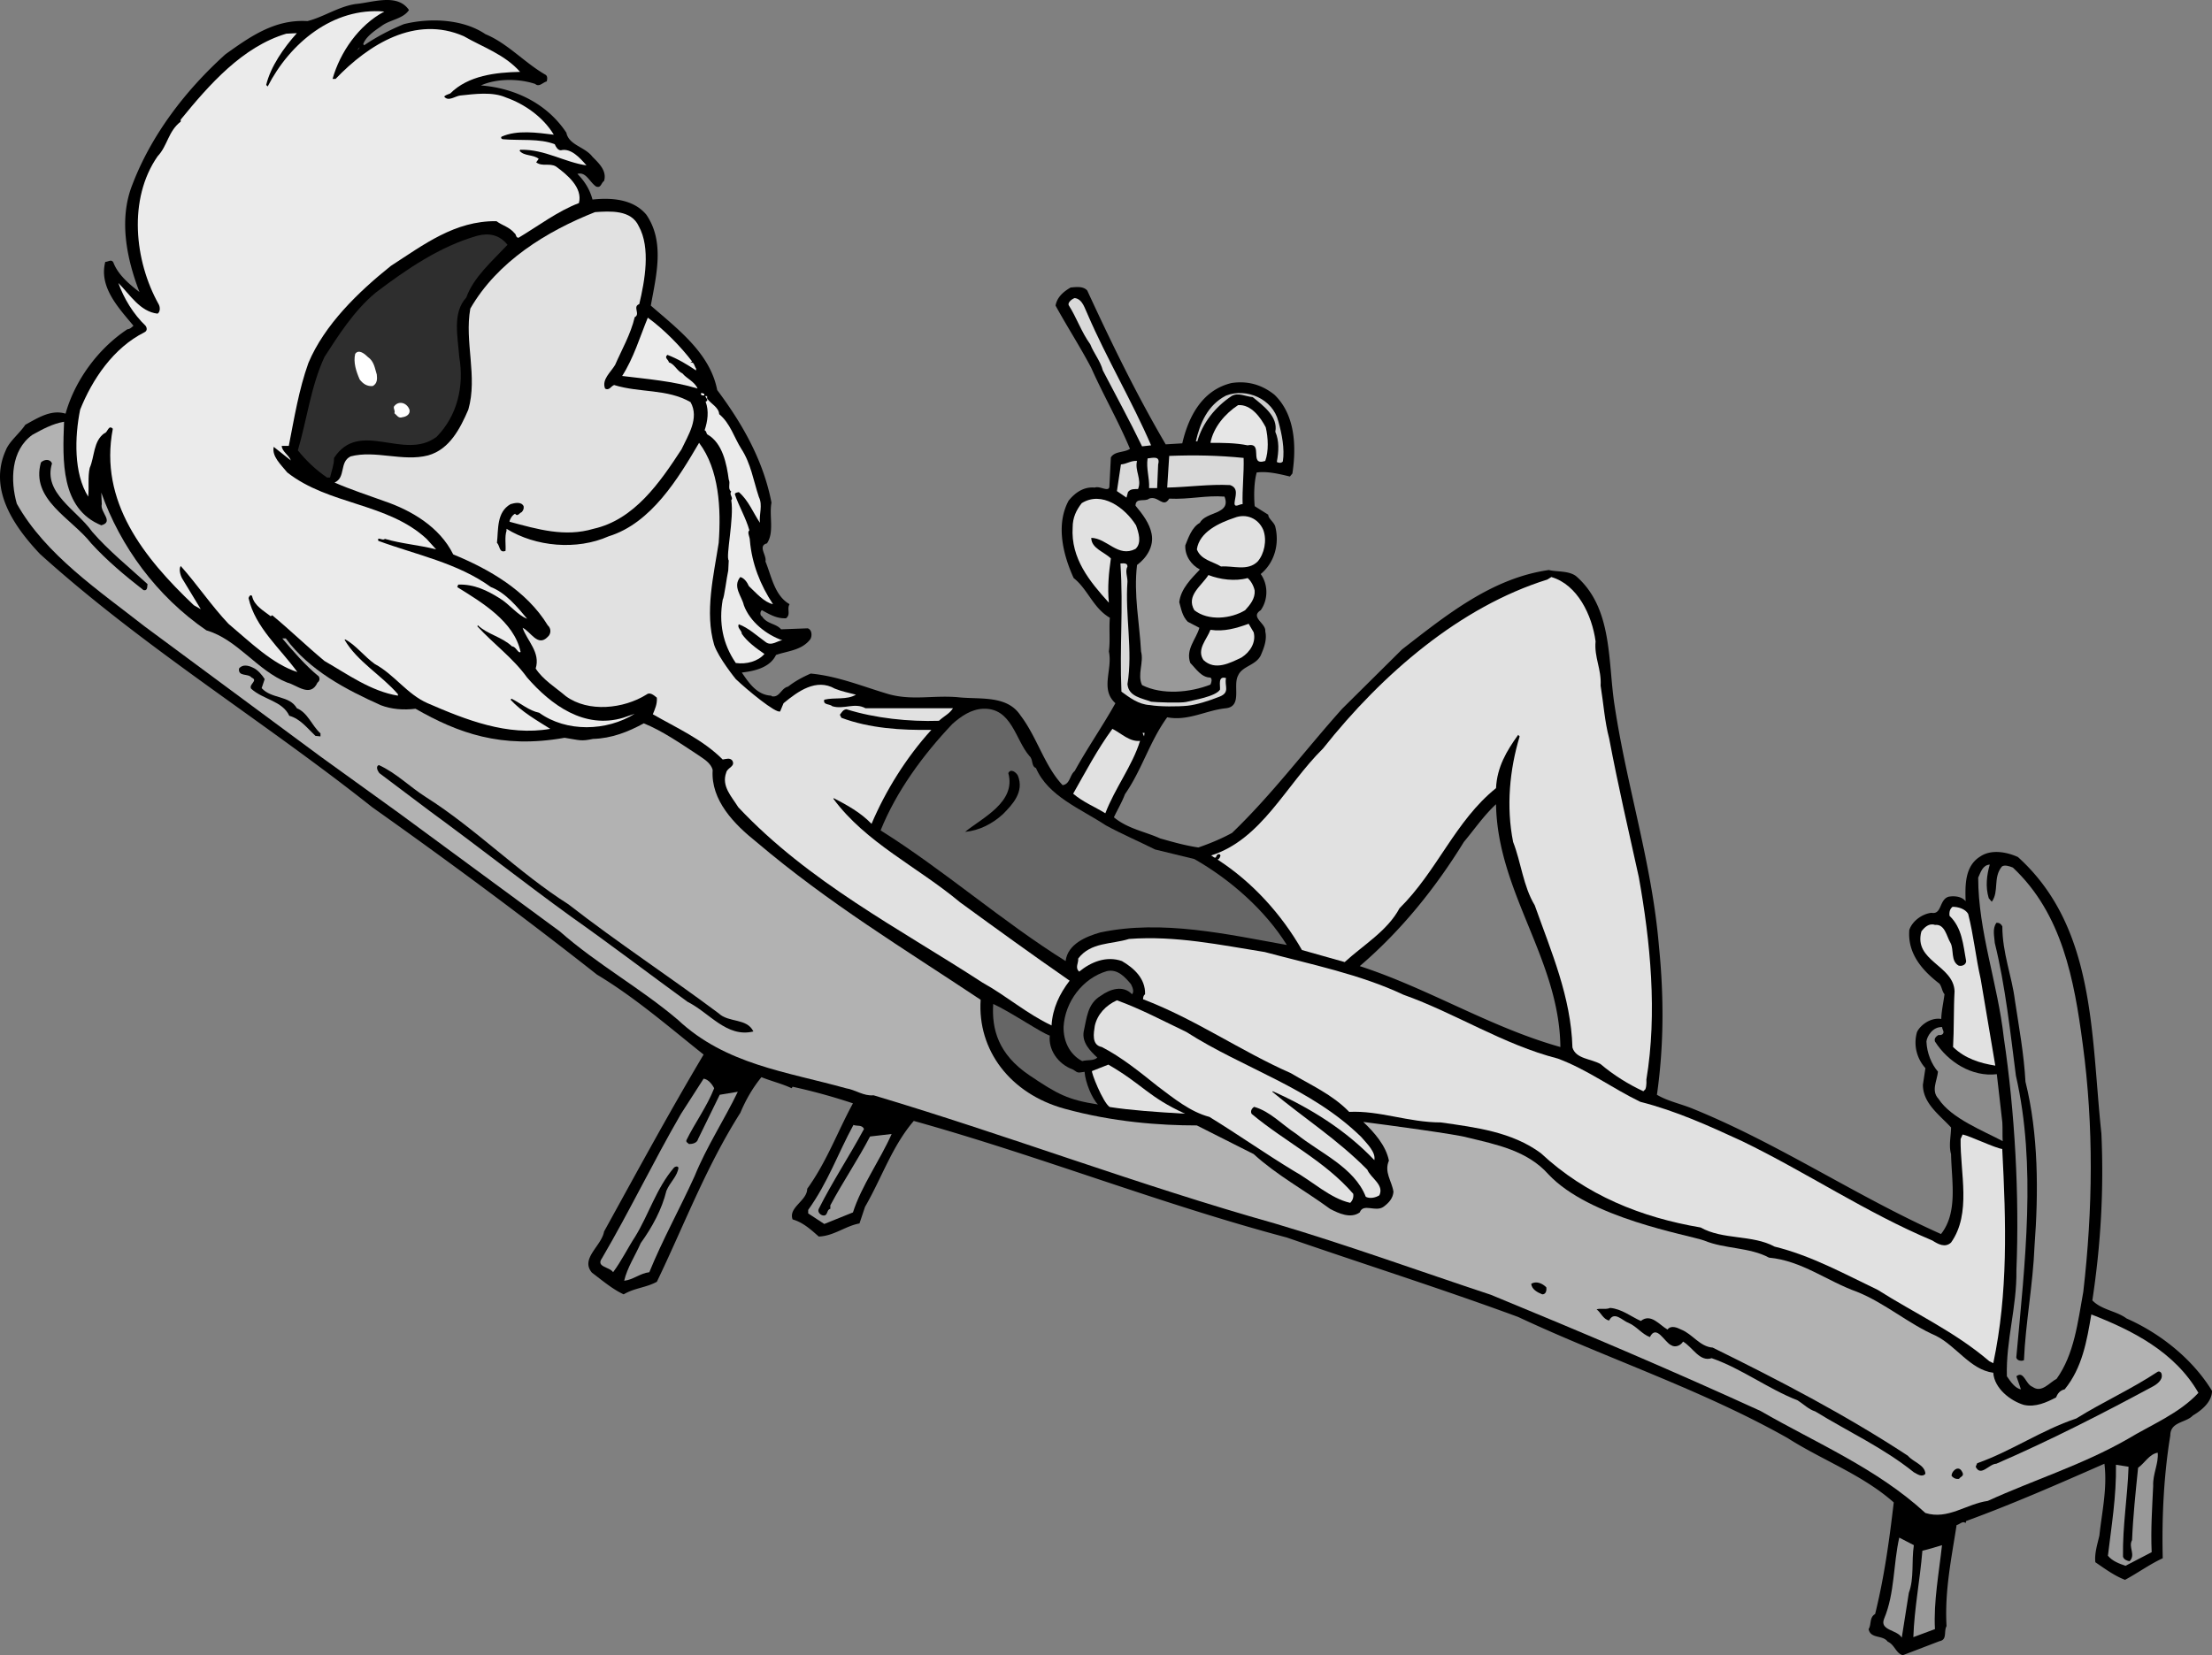 <svg xmlns="http://www.w3.org/2000/svg" width="439.939" height="329.297"><rect width="100%" height="100%" fill="#808080" stroke="none"/><path d="M386.095 202.711c.008-1.359.437-3.328.644-4.914-.5-.597-.5-1.398-1-2.097-3.398-2.602-6.398-6-6-10.7.602-1.8 2.602-3.203 4.403-3.402 2.097.403 1.5-2.597 3.398-3.2 1.102-.198 2.602-.1 3.399.9-.098-3.098-.2-7 2.902-8.899 2.2-1.5 5.3-.898 7.5.102 15.5 14 14.5 35.398 16.598 55 .5 11.097-.098 22-1.797 33.199 1.797 1.898 4.797 2.097 6.797 3.597 6.601 2.903 13.101 8 17 14.403 0 2.199-2.098 3.898-3.797 4.898-1.403 1.5-4.5 1.2-4.5 4-1.301 7.903-1.703 16.403-1.5 24.403-2.602 1.199-4.903 2.898-7.5 4.296-2.102-.796-4-2.199-5.903-3.5-.199-1.699.403-3.597.801-5.296.5-4.704 1.602-9.403 1-14.301-9.101 4-18.2 8-27.5 11.398l-.101.403c-.598-.5-1.2.296-1.797.398-1 6.5-2.403 13.102-2 20.102-.602 1.097.199 2.699-1.403 3l-7.3 2.796c-1.399-.398-1.598-2.097-3-2.699-1-1.398-3.399-.5-3.797-2.5.597-.898.097-2.3 1.297-3 1.8-7.3 2.8-14.5 3.703-22.2-6.203-5.5-14.203-8.397-21.102-12.8-17.2-9.7-35.898-15.8-53.601-24.097-15.2-5.602-30.7-10.5-46-15.801-25.2-6.7-49.098-16.2-74.2-23.2-4.3 5-6.398 11.399-9.699 17.098l-1.101 3.3c-2.797.5-5.098 2.5-8.098 2.603-1.602-1.403-3.102-2.801-5.2-3.403-.902-2.398 2.9-3.7 2.9-6.097 3.898-5.403 6-11.301 9.1-17a117.495 117.495 0 0 0-12-3.301l-.202.3c-1.598-.8-4-1.402-6-2.203-1.797 2.204-3.098 4.5-4.2 7.102-6.8 10.7-11.199 22.398-16.597 33.602-2.203 1.199-4.403 1.199-6.602 2.5-2.2-1-4.3-2.801-6.3-4.301-2.4-2.801 1.902-5.301 2.402-8.2 6.5-11.8 12.898-23.601 19.797-35.203-6.899-5.5-13.7-11.398-21.2-15.898-14.597-11.5-29.597-22.602-44.699-33.3-21.8-17.302-45.398-31.7-66.101-50.4-5.098-5.402-10.297-12.8-6.797-20.6.699-1.802 2.699-3.302 3.898-5.098 2.399-1.301 5.102-3.102 8-2.204 1.8-6.5 6.399-12.898 12.3-16.796.4 0 .802-.301 1.2-.704-3-3.597-6.898-7.699-5.601-12.699.601 0 1.203-.597 1.601.102.899 2.398 3.102 4.3 5.2 5.898-2.5-6.5-4.2-14.398-1.4-21.398 3.7-9.7 10.4-18.602 18.5-25.903 4.9-3.5 9.802-7 16.302-6.597 3.199-.801 6.199-2.903 9.597-3.403 3.403-.296 8.301-2.199 10.602 1.204-1.2 1.796-3.8 1.898-5.5 3.199-1.3.898-3.102 2.097-3.602 3.597l.2.204c2.5-1.704 5.203-3.102 7.902-4.204 5.2-1.296 11.8-1 16.2 2 4.398 1.801 7.8 5.704 12 8.102.398.3.3.898.198 1.3-.8.2-1.5 1.2-2.3.5-3.297-1.1-7.7-1.1-10.797.302 6.597.5 13.097 3.5 17 9.398.5 2.5 3.699 2.8 5.199 4.8 1.3 1.302 2.898 2.802 2.3 4.802-.6.398-.6 1.5-1.6 1.097-1.302-.898-2-3-3.7-2.5 1.5 1.5 2.5 3.2 3 5.102 3.8-.403 8.098-.102 10.7 3 3.698 5.398 2 12 .898 18.097 5.402 4.704 11.8 9.5 13.203 16.801 5.097 6.801 9.199 14.102 10.797 22.403-.5 2.597.601 5.898-.899 8.097-1.898.5 0 2.403-.3 3.602 1.199 2.898 1.8 6.8 4.8 8.5-.601 1 .3 2-.7 2.8-1.901.098-3.3-.8-4.8-1.601-.398.2-.398 1.102 0 1.2 1 1.6 2.8 1.402 3.8 2.6l5.302-.198c.898.296.898 1.597.5 2.199-1.703 2.199-4.5 2.3-6.801 3.097-1.2 2.5-4.2 3.204-6.8 3.5 1.5 2.227 3.1 4.5 5.898 4.602v.102c1.601.398 1.902-1.602 3.3-1.903 1.403-1.097 2.903-1.898 4.5-2.597 5.403.5 10.403 2.597 15.5 4.097 4.7 1.3 8.7.2 13.7.602 4.3.5 9.8-.5 12.5 3.597 3.3 4.301 4.8 10.102 8.402 13.903 1.5-.2 1.398-2 2.398-2.801 2.403-4.398 5.602-9 8.102-13.5-3.102-2.8-.5-6.7-1.3-10.3.3-2.2 0-4.4.198-6.7-3.3-1.898-4.398-5.7-7.199-7.898-2.101-4.602-3.601-10.602-1-15.403 1.3-1.597 3-2.8 5.2-2.597 1-.403 2.8 1 2.902-.204l.297-5.796c.8-1.301 2.601-.903 3.8-1.704-2.3-5.5-5.3-10.699-7.699-16.097-2.2-4.2-4.8-8.2-7.101-12.403.3-1.699 1.601-2.796 3-3.597 1.101-.102 2.5-.301 3.3.597C221.04 68.2 226.04 78.501 231.841 88.4l3.3-.2c1.2-5.198 3.9-10.6 9.798-12 3.3-.5 6.101.4 8.5 2.302 4.203 4 4.402 10.398 3.601 15.699l-.5.597c-2.101-.5-4.5-1.097-6.601-.796-.5 1.796-.598 4.398-.399 6.699l2.7 1.699c0 .8 1.199 1.5 1.402 2.398.797 3.204 0 7-2.903 9.403 1.5 2.097 1.5 5.097 0 7.199-2.199 1.398 1.102 2.602.903 4.2.398 1.698-.301 3.402-.903 4.8-1 2-3.699 2.102-4.5 4-1.097 2 .903 6.102-2.398 6.5-4 .398-7.5 2.602-11.7 1.8-3.5 4.802-5 10.4-8.402 15.302-.597 1.597-1.5 3.097-2.199 4.597 2.8 2.3 6.102 2.8 9.2 4.2 2.5.703 4.902 1.402 7.6 1.8 2.302-.8 4.5-1.7 6.7-2.898 8-7.7 14.3-16.2 21.899-24.7l11.902-11.8c8.898-6.903 17.898-14.2 29.2-15.801 1.6.398 3.898.102 5.398 1.2 7.402 6.402 6.3 17.1 7.703 25.902 2.5 16.398 7.398 31.199 8.797 47.699 1 10 1 19.8-.399 29.597 2.2 1.301 4.8 1.801 7.2 2.801 17 6.903 32.5 17.403 49.3 24.903 3.399-4.301 2.102-10.5 2-15.903-.5-1.7 0-3.7 0-5.3-2.3-2.5-5.601-4.797-5.601-8.5l.5-3.297c-1.7-1.903-2.399-4.5-1.7-7.102.403-1.102 2.48-3.063 4.856-2.688zm-88.555-42.71c-2.398 2.199-4.3 5-6.398 7.5-5.602 9.097-12.403 17.597-20.703 24.699 13.8 4.5 26 12.199 39.902 16.097-.2-17.5-12.5-30.699-12.8-48.296"/><path fill="#e1e1e1" d="M398.224 228.583c-1.5-.2-6.383-2.582-7.883-2.883l-.402.898c-.098 6.8 2.203 14.8-1.899 20.602-1.2 1.097-2.601.3-3.7-.403-13.1-5.5-25.1-13.597-37.901-19.796-6.5-3-13.098-6-20.2-7.801-5.597-2.7-10.5-6.403-16.398-8.602-10.902-2.8-20.3-9-30.7-12.7-8.702-4.1-18.3-6-27.6-8.5-8.802-1.397-17.7-3.3-27-2.6-3.5 1.1-7.602.6-10.102 3.902.101.898-.7 1.8.203 2.597 2.297-1.898 5.398-3.199 8.5-2.097 2.398 1.398 4.699 3.5 4.597 6.597-.3.204-.398.602-.398 1 10.3 3.903 19.398 10.301 29.398 14.704 4 2.398 8.2 4.199 11.602 7.699 6-.301 11.8 2.097 18.2 2.097 7.1 1 14.198 1.903 19.898 6.102 9 8.398 20 12.8 31.8 14.8 4.403 2.5 10.301 1.4 14.7 3.802 7.3 1.796 13.8 5.398 20.5 8.597 7.402 4.7 15.3 8.3 22.203 14.2l.797.402c2.957-13.965 2.554-27.864 1.785-42.617"/><path fill="#8c8c8c" d="M386.267 204.336c-1.875-.125-3.028 1.864-3.125 2.864.097 2.3 1 4.5 2.297 6-.2 1.898-1.399 3.8.101 5.398 2.5 3.903 9.067 6.426 12.766 8.426-.067-1.195.008-2.52-.067-3.727l-1.097-9.597c-4.903.597-9.703-2.403-12.301-6.5-.2-.602.2-1 .7-1.301.5.102 1-.102 1-.602-.04-.34-.282-.62-.274-.96"/><path fill="#ebebeb" d="M76.439 2.297C71.34 5.001 67.642 10.4 66.142 15.7h.597C73.341 8.797 82.642 3 92.24 7.2c3.801 2.199 8.102 3.597 11.2 7.097-4.797.102-10.297.704-13.899 4.301-.5.2-.898.301-1.2.602.802 1.097 2.2-.102 3.2-.2 2.899-.3 6.399-.8 9.102.399 3.699 1.3 7.398 3.898 9.5 7.398-3.301-.398-7.301-1-10.403.403-.199.3.102.5.301.5 3.3.3 7.3-.2 10.3 1 .2.5.599 1.199 1.2 1.199 2-.5 3.8 1.5 5.102 3-4.301-.602-8.301-3.2-13-3.102-.203-.097-.203.102-.301.204.898 1.097 2.7.699 3.8 1.597l-.5.7c1.2.902 2.598.101 3.9.8 2.198 1.602 5.398 4.2 4.6 7.301-4.202 1.602-8 4.5-12 6.898-.6 0-.402-.597-.8-.898-1.102-1.3-2.402-1.5-3.602-2.398-8.3-.102-14.5 4.699-21 8.898-6.5 5.2-13.199 11.7-16.398 19.3-1.902 5.302-2.8 10.9-3.902 16.5h-1.4c0 1.098 1.399 1.802 1.8 2.9l-3.401-2.7c-.399 1.898 1.402 3.5 2.703 5.102 8.297 6.5 19.898 6 27.699 13.199l1.898 2.097c-3.5-.898-6.8-1.097-10.199-2.097-.398.5-1.601-.602-1.3.398 7.6 2.8 15.8 4.403 22.402 9.2 2.898 1.1 5.297 4 7.199 6.3-1.902-.7-3.5-2.898-5.5-4.097-2.402-1.5-5-2.801-8.2-2.704l-.202.5c4.8 3 11.3 6.801 12.601 12.903-.5.398-.898-1.102-1.7-1.102-2-1.898-4.901-2.398-6.8-4.2l-.101.2c3.203 3.5 7.101 6.3 9.902 10.2 4.8 5.5 11.398 10.3 19.098 8l2.3-.797c-5.597 3.5-13.597 3.699-19-.204-2-.398-3.699-1.898-5.5-2.796l-.199.199c2.2 2.398 5.2 4.097 7.899 5.8-8.5 1.5-16.797-1.8-24.399-5.101-4.101-1.8-6.601-5.7-10.5-7.8-2.101-1.5-3.8-3.802-5.898-4.9l-.102.098c2.5 4.301 7.3 7 10.602 10.801v.301c-5.403-.898-9.903-4.2-14.602-6.898-3.601-3-6.898-6.204-10.398-9.102l-.301.2c-1.402-1.098-3.3-2.098-3.7-4-.3-.5-.702.198-.702.402 1.3 5.796 6.3 10 9.703 14.699-5-1.602-9.403-6-13.703-9.602-3.399-3.597-6.2-7.8-9.5-11.5-.399.602-.098 1.801.3 2.5l3.7 6.102-1.399-.801c-9.898-9.398-18.898-20.602-16.101-35.102-.899-.898-1 .801-1.7.903-2.199 1.597-1.898 4.597-2.898 6.898-.402 1.801-.102 3.801-.3 5.7-2.9-4.598-2.7-11.899-1.602-17.297 2.402-6 6.601-12.301 12.8-15.403.602-.3.5-.898.2-1.3-2.399-2.297-4.297-5.399-5.399-8.5 2.3 2.3 4.3 5.703 7.8 6.101.599-.398.5-1.398.2-1.898-4.8-8.602-6.101-20.903-.2-29.403 2-2.097 2.099-5 4.599-6.898v-.403c5.703-7 12.3-14.5 21-17.097l2.101-.102c-2.6 2.903-5.2 6.602-6.1 10.302l.3.3c4.403-8.6 13-15.8 23.2-14.902"/><path fill="#fff" d="m71.04 10 .5-.601-.2.3zm0 0"/><path fill="#e1e1e1" d="M127.04 45c2.399 4.297 1.2 10.899.102 15.5-1.403.5.297 2-.903 2.598-.8 3.403-2.597 6.5-3.898 9.5-.902 1.5-2.7 2.903-2 4.7.8.5 1.2-.5 1.8-.7 5.2 1.602 10.5.7 15.2 3.403 1.8 3.199-.5 6.597-1.8 9.398-4.302 6.602-9.4 14-17.5 15.8-5.7 1.7-11.102.098-16.7-1.402 0-.398.5-1.296 1.098-1.597.5.699.902-.2 1.3-.301.301-.3.5-.7.403-1.2-.5-1-1.903-.6-2.602-.402-2.8 1.602-2.398 5-2.7 7.704.599.5.4 2.097 1.7 1.597.102-1.097-.2-2.8.2-4v-.398c5.8 3.597 14 4.3 20.3 1.5 8.5-2.602 13.899-11.602 18-18.602 4 5.301 4.399 13.102 3.899 19.903-1 6.5-2.797 13.796-.899 20.296.875 2.602 4.3 6.801 4.3 6.801 2.2 2.102 8.024 6.926 8.825 6.426l.676-1.625c2.898-2.398 6.5-5 10.2-2.898 1.5.597 2.698.796 4.198 1.199-1.8 1.097-4.3.5-6.3 1-.297 1.097 1.101.8 1.601 1.3 2.3.7 4.399-.8 6.602.399h17.398c-.7 1.102-1.7 1.5-2.8 2.5-5.9.2-12.7-.5-18.4-2.3-.698.1-.901.6-1.3 1.1l.3.598c5.599 2.102 11.9 2.5 17.9 2.403-5 5.5-9.098 12.097-11.9 18.699-2.198-2.3-5-3.8-7.5-5.102l-.1.102c6.5 8.8 16.699 13.5 25.199 20.602 7.402 5.398 14.3 10.398 21.8 15.597-2 2.602-3.398 5.5-3.597 8.903-4.903-2.301-9-5.903-13.703-8.5-16.598-10.801-34.598-20-48.598-34.903-1.3-2.097-3.402-4.199-2.402-6.898.203-1 1.902-1.2 1.203-2.403-.5-.597-1.203-.296-1.903-.199-4-4-9.199-6.3-13.898-9 .398-1 .898-2 .8-3.3-.6-.5-1.402-1.2-2.1-.598-4.5 2.8-11.5 3.597-16 .3-2.102-1.8-4.5-3.203-6-5.5 1-3.203-1.7-5.5-2.602-8.101 1.601.7 3 3.898 5 1.8.703-.6.703-1.698 0-2.3-4.2-6.898-11.7-11.2-18.797-14.102-2.703-5.5-8.403-8.796-13.703-10.597-3.297-1.2-6.7-2.301-9.899-3.7 2.3-1 .899-4.101 3.2-5.203 4.902-1.296 10.402 1.102 15.402-.199 4.297-1.199 6.398-5.398 8-9.097 1.898-6.602-.801-13.5.398-20.102 5.399-9.398 15.2-15.398 24.8-19.2 3-.198 7.2-.5 8.7 2.802"/><path fill="#2e2e2e" d="M100.939 48.7c-3.098 3.3-6.797 6.5-8.2 10.5-2.8 3-1.699 7.699-1.398 11.8 1 5.899-.402 11.7-4.5 15.899-6.5 4.898-15.3-3.602-20.402 4.2 0 1.402-.5 2.6-.797 3.902h-.602c-2.2-1.5-4.101-3.301-5.8-5.403 1.8-6.097 2.6-12.8 5.3-18.597 2.602-4 5.75-9.102 10.2-12.801 6.199-4.7 12.8-9.2 20.199-11.301 2.3-.602 4.402-.2 6 1.8"/><path fill="#d9d9d9" d="M216.34 62.598c3.802 8.801 8.802 17.2 12.599 26l-1.797.2c-2.403-5-5.203-10.098-7.801-15.098-.5-1.903-1.8-3.403-2.5-5.2-1.8-2.5-2.7-5.3-4.3-7.8-.2-.5.6-1.2 1.198-1.403 1.602.204 2 2.102 2.602 3.301"/><path fill="#ebebeb" d="M137.642 71.899c-.102.102-.301.2-.301.3.7-.402.8.802 1.098 1.098v.403c-1.797-1.2-3.598-2.301-5.7-3.102-.699.602.2.903.301 1.5 1.102.301 1.602 1.7 2.7 2.2.8 1 2.402 1.601 3 3-4.9-1.5-10.2-1.899-15-2.5 2.3-3.598 3.5-7.7 5.1-11.598 3.2 2.3 6.599 5.8 8.802 8.699"/><path fill="#fff" d="M74.939 74.5c.101.899.101 1.797-.797 2.297-1.102.102-1.903-.398-2.602-1.296-.7-1.602-1.3-3.403-.898-5.102.699-1 1.898 0 2.5.602 1.297.898 1.398 2.296 1.797 3.5"/><path fill="#ccc" d="M254.24 83.797c.699 2.5 1.3 5.5.902 8-.301.403-.903.301-1.203.102.402-2.102.5-4.2-.297-6 .597-3-2.403-5.2-4.5-6.898-1.403-.102-2.903-1-4.203-.204-3.297 2.204-5.797 5.403-6.797 9h-.301c.8-3.5 2.3-7.199 6-9.097 4.098-1.602 9.3.699 10.398 5.097"/><path fill="#fff" d="M140.04 78.7c0-.102-.8.097-.601-.5.3 0 .8.097.601.5"/><path fill="#ebebeb" d="M140.642 79.297c.797 1.102 2.297 1.704 2.398 3.102 2.2 1.8 3 4.7 4.399 6.898 1.902 2.903 2.402 6.301 3.5 9.602.8 1.602 0 3.5.203 5.102-1.301-1.903-2.301-4.5-4.203-6.102-.2.102-.598 0-.797.398.797 2.403 2.199 4.704 2.898 7.204-.5.398.102 1.296.102 2 .398 4.699 2.097 8.898 4.597 12.699-1.8-.403-3.3-2.2-4.8-3.602-.297-.7-.899-1.597-1.7-1.8-1.597 1.902.301 3.8.7 5.6 1.203 3.302 4.5 5.9 7.703 7.001-.801-.102-2.203 1.3-3.403.3-1.8-1.3-3.398-2.8-5.3-3.5-.399.7.601 1.2.601 1.9 1.102 1.6 2.899 2.902 4.5 4-1.3 1.5-3.601 2.1-5.7 1.8-2.6-3.8-3.401-8-2.6-12.602.3-.398.8-4.5 1.1-5.796l.099-2c-.649-.727 1.101-8.403.5-12 .5-.5-.5-1.102 0-1.704-.797-.597-.098-1.597-.5-2.398-.399-3-1.2-7.3-4.297-9-.203-.3-.102-.602-.5-.8.597-1.802.898-3.802.199-5.7.7-.2.098-.7-.102-1.102h.403v.5"/><path fill="#fff" d="M81.439 81.5c.203.899-.598 1.399-1.399 1.5-.8.297-1.101-.402-1.601-.8.203-.5-.2-.801-.098-1.301.898-1.3 2.597-.8 3.097.602"/><path fill="#e6e6e6" d="M251.74 85c.5 2.098.6 4.797-.098 6.7-3.403 1.097-.204-3.801-3.5-3.102-2.403-.5-5.102-.5-7.403-.5.602-3.097 2.903-5.8 5.5-7.5 2.602-.199 4.5 2.5 5.5 4.403"/><path fill="#666" d="M218.372 219.731c-5.984-.93-8.058-2.043-13.664-5.832-6.168-4.168-7.5-9.168-7.168-14.168 3.5 1.602 9.625 5.793 11.25 6.293-.3 2.7 1.5 5.625 4.649 6.773 1.109.793.957.582 2.27.434.163 2.168 1.5 5.336 2.663 6.5"/><path fill="#e1e1e1" d="M220.708 220.231c4.086.637 9.094.996 15 1.336-7.336-3.336-8.367-5.77-15.27-9.77l-3.23 1.27c-.336 0 2.164 6.332 3.5 7.164"/><path fill="#b2b2b2" d="M195.04 198.899c-15.328-10.219-30.101-19.102-44.601-31.398-4.399-3.5-9.098-8.301-8.7-14.301-.3-1.403-1.898-2.301-2.898-3-3.5-2.301-7.102-4.801-10.8-6.301-3.102 1.7-6.4 3-10.102 3.102-2.399.5-2.524.273-5.649-.227-12.625 2.25-21.25-.977-29.648-5.773-2.403.296-4.801.097-6.903-.704-6.898-3.097-14.199-6.898-18.898-13.296h-.7c2.098 2.5 4.598 5.398 7.298 7.597.203.5.101.903-.297 1.2-1.403 3.101-4.203.402-6 0-6-2.399-9.903-8.598-16.102-10.399-9.898-6.8-17.101-16.7-20.898-27.398l.097 2.296c-.398 1.602 2.5 3.5-.097 4.204-8.102-3.301-7.703-12.903-7.403-20.602-2.3.398-4.3 1.5-6.3 2.602C2.142 89.598 2.04 95.598 3.34 100.2c5.7 10.199 16.5 17.398 25.398 24.398l35 25.903 15.801 11.398 31.8 23.398c7.5 6.602 16.099 11.301 23.5 17.602 9.5 8.898 21.599 10.3 33.4 13.602 1.902.296 3.5 1.597 5.5 1.398 26.8 8 52.8 17.898 79.8 25.5 14.5 4.3 28.8 9.5 43 14.2 18 7.402 35.899 15 53.602 23.1 11.097 6.4 23.097 11.4 32.797 20.302 4.5 1.398 8.101-1.801 12.402-2.403 9.2-4.199 18.898-7.199 27.8-12.3 4.798-2.899 10.298-5.098 14.098-9.2-4.699-8.199-13.3-12.5-21.3-15.597-.899 5.296-1.797 10.597-5.297 14.898-.903.2-1.403.8-1.703 1.602-1.899 1-4.098 2-6.399 1.5-2.7-.801-5.898-3.301-6.101-6.403-4.598-.597-7.399-5.398-11.5-7.398-5.297-2.301-10.098-6.5-15.598-8.7-5.902-2.101-11-6.203-17.5-6.8-3.902-2.102-8.8-1.7-12.902-3.403-3.399-1.199-22.774-4.398-31-13.199-4.2-4.7-10.297-5.898-16.098-7.3-1.902-.598-16-2.5-20.7-3.098 2.2 2.097 4.5 4.699 5.098 7.699-1 2.3.602 4.102.903 6.2-.102 1.3-.903 2.198-2 3-1.602 1.1-4-.802-4.703 1.1-1.797 1.302-4.2.2-5.899-.698-5.2-3.801-10.601-6.704-15.2-10.903l-11.3-5.7c-7.332.001-16.668-.667-26.332-3.331-10.805-2.98-17.336-11.668-16.668-21.668"/><path fill="#d9d9d9" d="M247.34 91.098c.099 3-.3 6.2-.198 9.2-.5-.098-1.703.902-1.602-.297.102-1.204.899-2.903-.898-3.5-4.102-.204-8.203.398-12.5.5l.398-6.301c5.102-.2 9.8-.102 14.8.398m-17 1.301-.198 4.7h-1.602c.102-2.098-.601-3.802-.3-5.9 1-.1 2.6-.6 2.1 1.2"/><path d="M10.34 92.2c-1.8 5.898 4.9 9.199 8 13.597 3.2 3.704 7.5 7.204 11 10.403-.1.398.099 1.398-.8 1.199-3.601-2.8-7.3-5.898-10.398-9.3-3.903-5-12.102-8.7-10-16.098.597-.602 1.797-.801 2.199.199"/><path fill="#d9d9d9" d="M226.142 91.7c-.5 1.898 1 3.699.199 5.597-.602 0-1.5-.097-2 .602l-.3 1.102-1.9-1.301.798-5.301c1.203-.102 2-.8 3.203-.7"/><path fill="#999" d="M243.54 98.797c1.399 3.602-3.7 2.903-4.898 5.204-1.602.898-2.301 3-2.903 4.5-.097 2.097 1.2 3.898 2.903 4.796-1.602 1.704-3.801 3.801-4.102 6.5.399 1.403.602 2.801 1.7 3.903l2.3 1.199c-.601 2.2-2.8 4.3-1.8 7 1.1 1.102 2.199 2.898 4 2.898.402.301.199 1 0 1.403-4.098 1.597-9.598 2.097-13.598.097-1-2.097.398-4.5-.203-6.699-.297-5.699-1.5-11.3-.797-17.199 1.898-1.398 3.398-3.7 2.898-6.2-.398-2.1-1.8-3.902-3.2-5.6 0-1.7 1.9-.7 2.7-1.4 1.8-.698 2.8 2 4 0 4 .2 7.3-.698 11-.402"/><path fill="#e1e1e1" d="M225.939 104.5c.5 1.399 1.203 3.5-.098 4.7-3.5 1.8-5.602-2.102-8.8-2.2 0 2.098 2.6 2.797 3.897 4.098-.398 2.801-.699 5.7-.398 8.801-3.8-4.2-7.601-8.8-7.2-15 0-1.898.7-3.398 1.802-4.8 4-2.5 8.597.902 10.797 4.402m25.301.898c.8 2.102.199 4.8-1.098 6.3-2 2-4.903.802-7.301 1-1.602-1-4-1.3-4.8-3.402.5-3.5 4.5-5.296 7.5-6.296 2.3-.903 4.698.097 5.698 2.398"/><path fill="#d9d9d9" d="M235.915 139.649c1.414-.36 5.856-1.074 6.727-2.45.097-.8-.5-2.8 1.199-2.3-.363 1.562.887 2.836-1.3 3.7-2.188.862-4.563 1.612-6.376 1.8-1.812.187-5.523.21-7.437-.125-2.313-.125-4.063-1.5-5.688-2.676-.398-9.097.399-16.3-.2-25.5.5 0 1.4-.199 1.4.602-.5.898 0 2 0 3-.5 6.699 1.1 13.699 0 20.398.199 2.5 2.902 2.8 4.699 3.5.851.113 5.789.3 6.976.051"/><path fill="#e1e1e1" d="M248.142 115c.597.5 1.199 1.5 1.398 2.5.102 1.598-.898 2.797-1.898 3.899-2.801 1.7-7.301 2.2-10.102 0-1.7-2.898 1.399-4.8 2.8-7 2.302.898 5.302 1.3 7.802.602m69.198 12.597c-.3 3.2 1.2 5.5 1 8.8.599 3.7.802 7.103 1.7 10.5 1.8 9.5 3.8 18.103 5.899 27.603 2.3 12.796 3.703 27.097 1.5 40.296 0 0 .101 1.204-.2 1.903l-.398.398c-3-1.398-5.902-3.2-8.5-5.398-1.902-1.102-4.902-1-5.602-3.301-.3-10.102-4.199-19-7.5-28.3-2.3-3.802-2.699-8.5-4.3-12.598-1.399-7-.7-14.403 1.3-21l-.3-.301c-2.297 3.199-4.2 6.398-4.399 10.597-8.101 6.5-11.7 16.5-19.2 23.903-2.401 4.5-7.198 7.3-10.901 10.699l-8.5-2.398c-4-7-9.797-13.5-16.797-18 .398-.102.5-.5.597-.801-.199-.5-.699-.2-.8.097-.2.801-.797-.097-1.098-.097 10.098-3.2 14.8-13.903 22.3-21.301 11.798-14.898 27.298-28.2 44.598-33.602l.801-.5c5.2 1.5 8.102 7.602 8.8 12.801m-68-1.801c.5 2-.698 3.903-2.401 5-2.297 1.102-5.297 2.704-7.598.5-1.402-2.097.7-4.097 1.398-6 2.7.403 5.102-.296 7.602-1.199l1 1.7"/><path d="m52.642 135.098-.602 1.8c2 2.2 5.5 1.4 7 4.001 2.2.898 3 3.5 4.7 5v.602l-1-.102c-1.598-1.5-3-3.398-5.2-4-1.398-3-5.2-3.2-7.601-5.398-.5-.903 1.5-1.602.101-2.204-.7-.898-2.7-.097-2.5-1.796.7-.903 1.899-.602 2.7-.204 1 .403 1.902 1.5 2.402 2.301"/><path fill="#666" d="M204.74 150.399c.8.7.3 2 1.3 2.398 2.399 5.602 8.899 8.102 13.899 11.403 3.101 1.699 6.601 3.199 9.8 4.8l7.801 1.899c7.2 4.102 14.102 10.2 18.399 17.102-11.7-2.102-24.797-5.102-37.098-2.5-2.8.796-6.5 2.296-6.902 5.699-12.5-7.801-24.2-18.102-36.797-26 3.097-7.7 8.398-15 14.297-21.2 1.703-1.5 3.703-2.902 6.101-3 5.7-.203 6.399 6.2 9.2 9.399"/><path fill="#e1e1e1" d="M226.74 147.399c-1.5 4.898-5 9.398-6.9 14.398-2.1-1.296-4.401-2.199-6.401-3.898 2.5-4.398 4.8-8.8 7.8-12.898 1.801.898 3.403 2.597 5.5 2.398m.801-.899-.3-.703h.402zm0 0"/><path d="M84.74 158.598c9.8 6.2 18.5 15.102 28.3 21.3 9.899 7.7 20 14.302 29.899 21.7 2 1.903 5.601.903 6.902 3.602-5.3 1.3-8.7-3.7-13.102-5.903-7.699-5.597-15.3-11.398-23.097-16.898-9.403-6.8-18.801-14.2-28.102-21l-10.101-7.602c-.297-.398-.797-1.296-.098-1.597 3.5 1.597 6.098 4.3 9.398 6.398m117.7-4.301c1.3 3.204-1 5.704-3 7.704-2.098 1.898-4.598 3.199-7.5 3.5 3.402-2.801 10.203-5.903 8.601-11.704.5-1 1.602-.097 1.899.5"/><path fill="#8c8c8c" d="M395.74 172c-.598 2.098-.9 4.399-.2 6.7l.602.699c1.5-2.102.199-4.8 2-7 .5-.398 1.5-.102 2.199.2 9.8 9.198 12.2 22.3 13.898 35.198 2.2 16.301 2 32.801.102 49.204-1.102 6.097-1.8 12.398-5.3 17.296-1.5.801-3 2.903-4.802 1.602-1.398-.5-1.699-3.3-3.199-2.102l.899 2.602c-1.2-.2-2.098-1.602-2.797-2.602-.203-7.199 2-13.699 1.898-21.097.602-14.903-.3-31.403-2.5-46.2-1.2-10.8-5.101-21.203-5.101-31.902.5-1.097.902-2.5 2.3-2.597"/><path fill="#e1e1e1" d="M391.439 181.797c1.101 4.301 1.5 8.602 2.5 13l2.902 17.204c-3.102-.5-6-1.403-8.402-3.704.203-3.398.101-7.699.3-11.097-.199-5.2-8.199-6-6.597-11.903.597-.796 1.5-1.699 2.699-1.296 2-.204 2.3 2.296 3.098 3.597.703 1.3 0 3.602 1.601 4.5.7.2 1.5-.2 1.5-.898-.601-3.301-.8-6.602-3.3-9-.098-.801.1-1.403.6-1.801 1.099 0 2.5.398 3.099 1.398"/><path d="M398.24 184.297c0 5.301 1.902 9.903 2.5 14.704.8 5.296 1.8 10.699 2.1 16.199 2.599 10.398 2.599 22.097 1.802 32.699-.301 7.602-1.801 15.398-2.102 22.7-.601.3-1.7 0-1.5-.802 1.7-18.597 4-37.898-.101-55.796-1.098-8.5-2.098-17.903-4.2-26.403-.097-1.398-.5-2.8.301-4 .602-.098 1 .301 1.2.7"/><path fill="#666" d="M224.939 195.797c.3.602.703 1.5.203 2-1.801-1.898-4.403-1-6.203.301-2.7 1.602-2.797 4.5-3.399 7.102-.398 2.199 1.3 3.898 2.7 5.199-.7.7-2 .398-3 .7-2.5-1.302-3.801-4-3.7-6.9.3-4.902 3.8-9.6 8.602-11 2.199-.5 3.699 1.302 4.797 2.598"/><path fill="#e1e1e1" d="M235.939 205.297c11.402 7.301 24.8 11.102 34.8 20.903 1.2 1.398 2.903 3 2.602 4.597-5.7-6-12.8-10.398-20.2-13.699l-.1.102c6.1 5.097 13 9.5 18.898 15.5.703 1.699 3.402 3 2.402 5.097-.8.5-1.902.704-2.7.301-2.3-5.898-9.1-8.7-13.8-12.5-2.8-1.8-5.2-4.5-8.402-5.398-.5.3-.797.898-.5 1.398 6.703 5.602 14.5 9.3 20.203 15.903.097.699-.102 1.296-.602 1.796-4-.898-7.5-4.296-11.3-6.398-5.598-3.398-11-7.2-16.7-10.7-3.8-1-7.101-3.698-10.3-6.1-3.5-2.802-7.2-5.802-11.098-7.802-2.102-.398-1.602-2.796-1.403-4.199.5-2.3 2.2-4.097 4.403-5.097 4.699 1.699 9.199 4.097 13.797 6.296"/><path fill="#999" d="M142.04 216.5c-1.398 3.598-3.898 7-5.5 10.297-.2.403.3.602.5.801.7 0 1.602-.2 1.8-1l4.302-8.8 3.597-.598c-2.699 5.597-6.199 10.898-8.597 16.8-2.903 6.399-6.403 12.7-9 19.098-1.801.2-3.203 1.5-5 1.7.597-2.598 2.199-5 3.297-7.5 2.3-3.2 4.203-6.7 5.101-10.4.7-1.698 2.2-2.897 2.399-4.6-.2-.4-.7-.2-.899 0-3.5 4.1-5 9.3-7.7 13.703-1.5 2.296-2.698 4.796-4.401 7.097-.7-1.097-3.5-1-2.2-2.8 5.5-9.4 10.2-19.2 15.7-28.7l4.5-7c.902.102 1.703 1.102 2.101 1.903m29.8 8.097c-2.901 5.403-6.3 10.5-9 15.903-.3.597.302 1.199.802 1.296 1.097.204.699-1.199 1.5-1.296v-.704c2.5-4.699 5.5-9.097 7.898-13.699l4.3-.5c-2.3 5.2-6 10.3-7.698 15.602l-5.703 2.3-3.2-2.101v-.7c3.903-5.402 5.903-11.198 9-16.902.7.301 1.7-.097 2.102.801"/><path d="M307.54 256.098c.102.7-.101 1.403-.8 1.403-1-.403-2.098-1-2.2-2.102 1-.602 2.2-.102 3 .7m18.8 6.698c2-1.597 3.7.801 5.302 1.704.699-.903 1.898-.403 2.699 0 2.3.898 3.7 3.398 6.3 3.597 13.2 6.5 26.298 13.301 38.798 21.5 1.101 1.301 3.402 1.801 3.5 3.602-.7.8-1.7 0-2.297-.301-6.102-4.898-13.102-8.102-19.602-12.102-1.3-.398-2.398-1.5-3.5-2.199-5.898-2.3-11.101-6.3-17.101-8.398-2.399.8-3.797-2.2-5.7-3.301-.398.7-1.5 1.3-2.398.7-1.3-.598-2.902-4.2-4.2-1.598-1.6-.602-2.6-2.102-4.202-2.801-1.2-.403-2.899-2.5-3.899-.5-1.2-.2-1.7-1.7-2.5-2.2.7-.3 1.8.098 2.7-.3 2.3.199 4.1 1.699 6.1 2.597M429.939 273.5c.203 1.098-1.098 2-1.899 2.399-10.2 5.5-20.398 10.7-31 15.3-1.398 0-3.101 2.7-4.101.598l.3-.699c6.801-2.398 12.801-6.597 19.7-8.898 5.3-3.301 10.902-5.801 16.203-9.301.398-.2.797.2.797.602"/><path fill="#999" d="M428.24 295.598c-.2 4.5-.5 8.5-.301 13.2l-5.2 2.703c-1.199-.403-2.597-.903-3.5-2 .7-5.903 1.7-11.801 1.602-18.102l2.5.398c-.2 6.102-1.2 11.704-1.102 17.903.2.597.801.8 1.301.898 1.3-1.3-.3-2.8.5-4.2.2-4.8.7-9.5 1.2-14.397 1.3-.903 2.199-2.704 3.902-3 .199 2.199-1 4.199-.903 6.597"/><path d="M390.34 293c.302.7-.5.797-.698 1.2-.602.097-1.102-.102-1.5-.602 0-.597.5-1.199 1-1.398.699-.2 1 .398 1.199.8"/><path fill="#999" d="M380.642 307.399c-.5 3.3.097 6.5-1 9.5l-1.403 8.898c-.898-1.597-4.5-1.398-3.5-3.796 2.102-5 1.801-10.801 3-16.102l2.903 1.5m5.598 0c-.598 5.5-1.7 11.3-1.4 16.7l-4.3 1.6c.2-5.8 1.3-11.198 1.8-17.198 1.302-.301 2.599-.704 3.9-1.102"/></svg>
